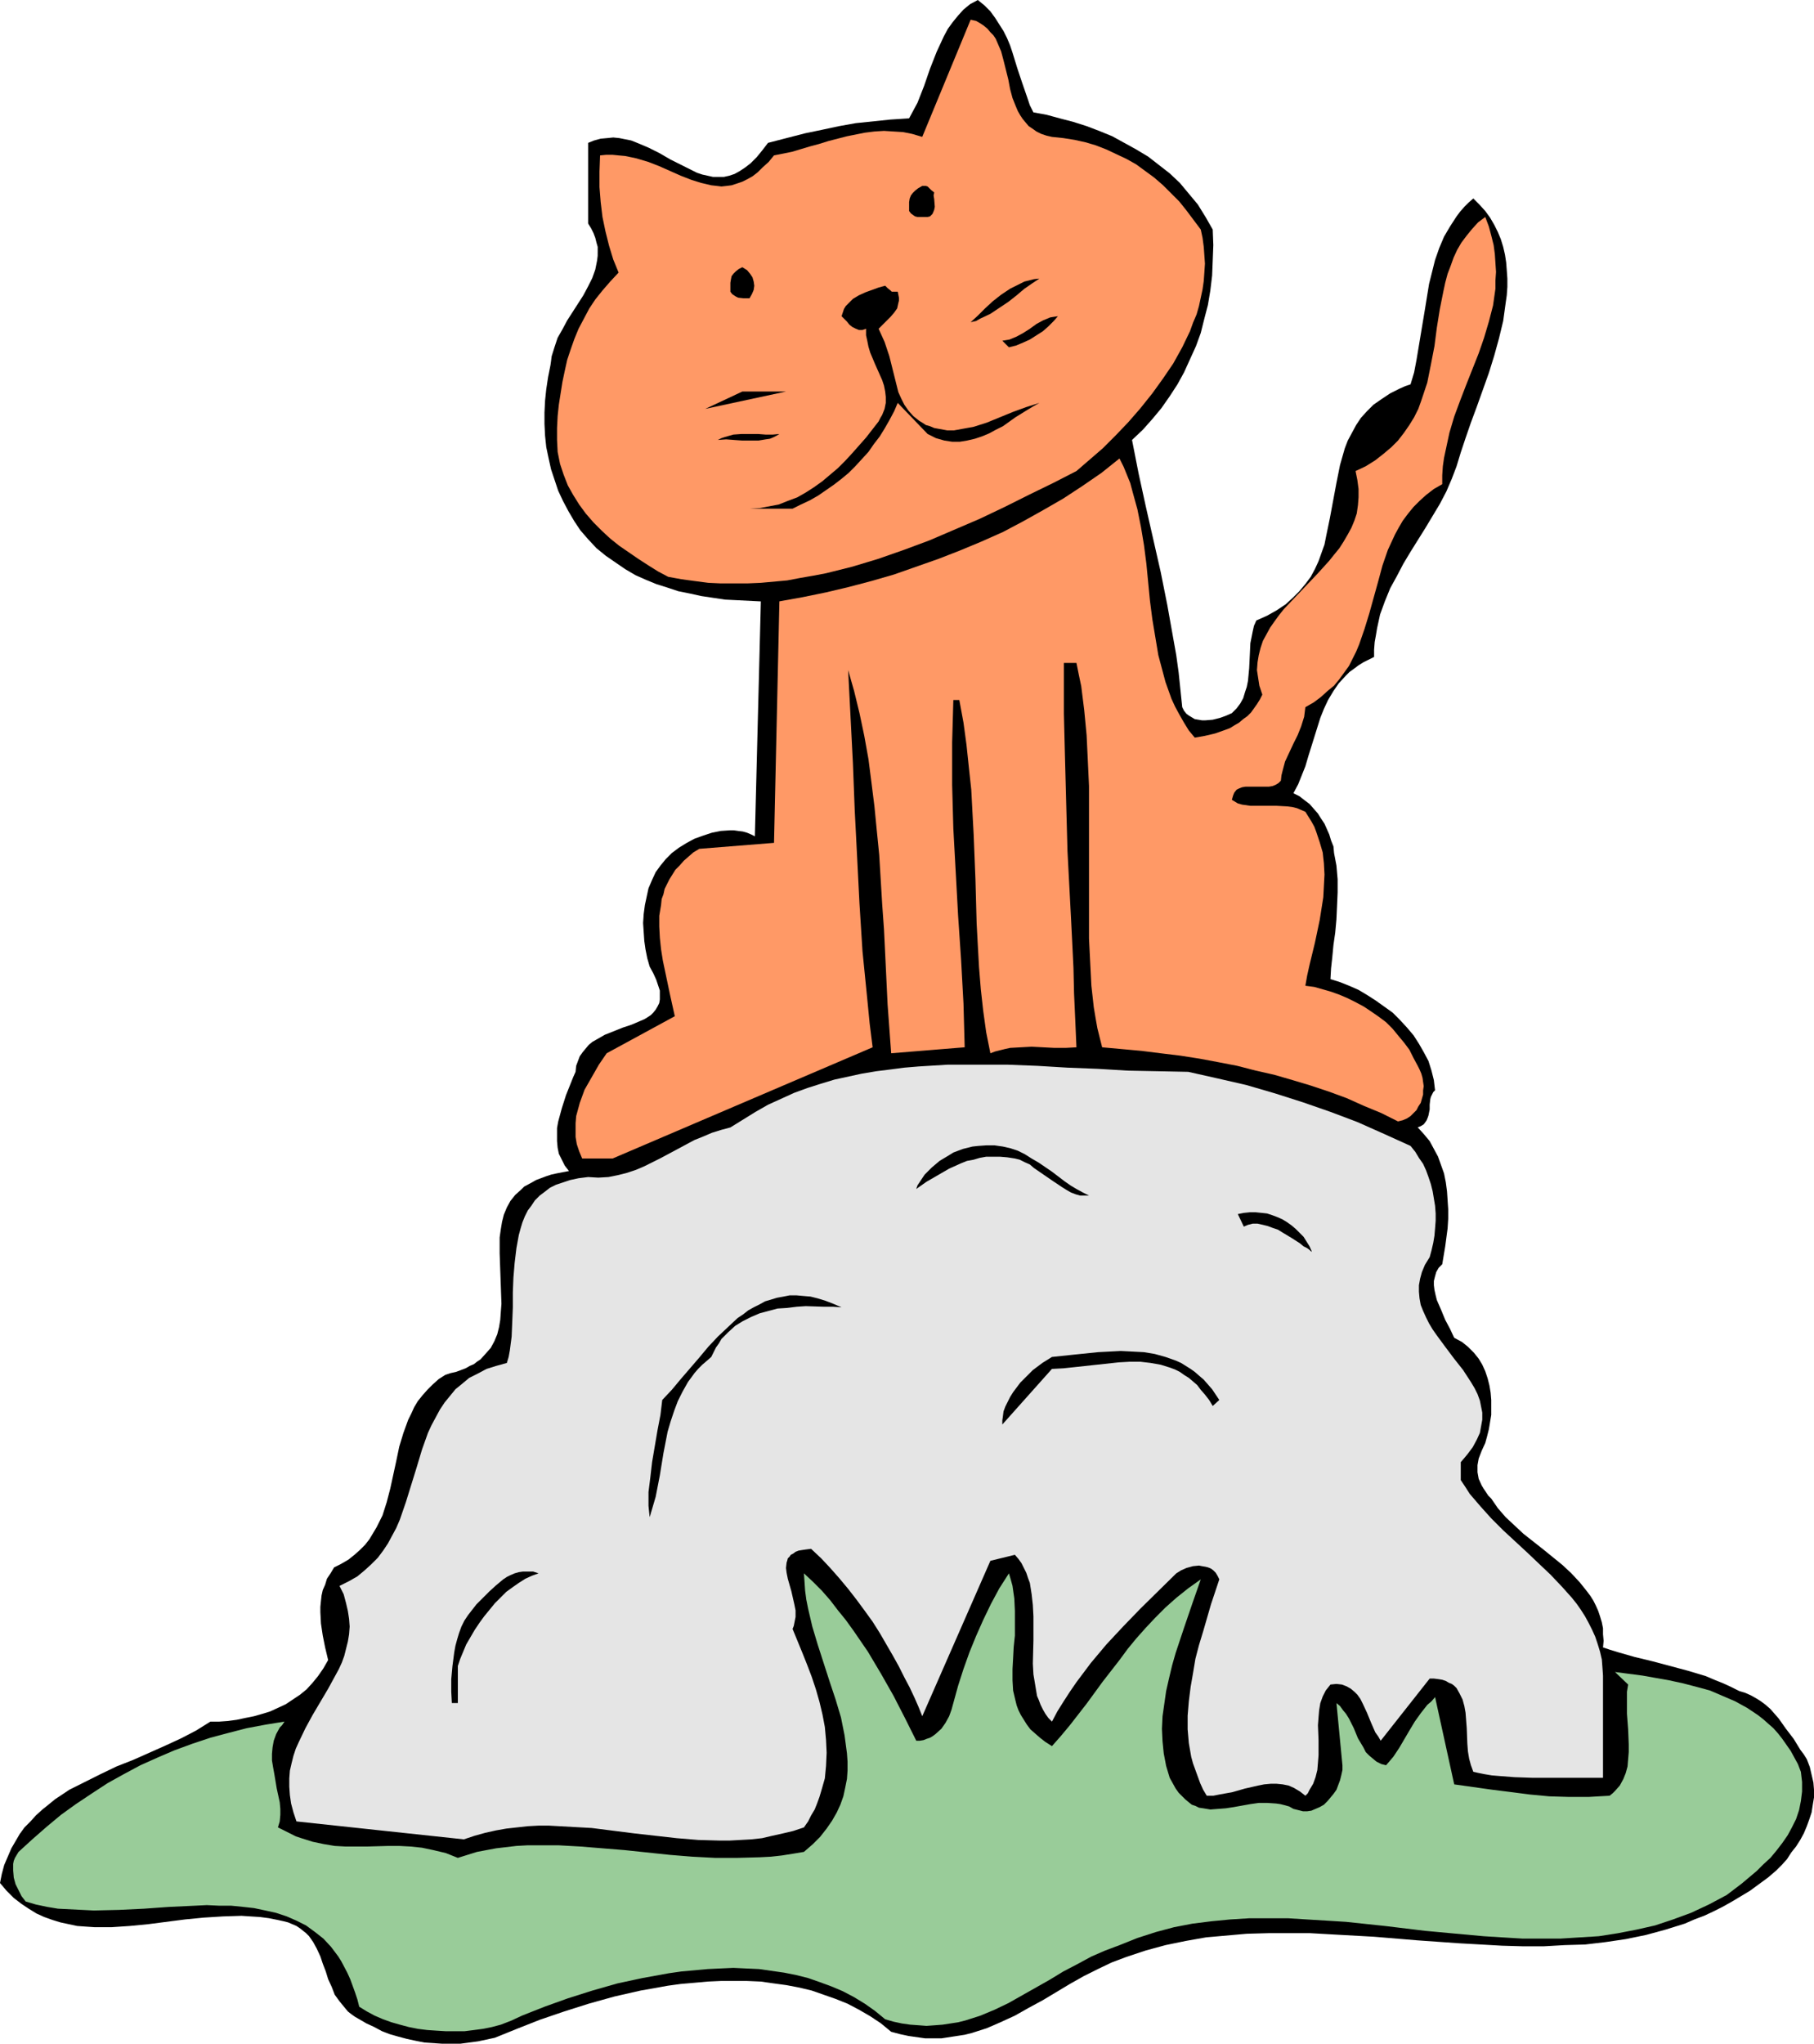 <?xml version="1.0" encoding="UTF-8" standalone="no"?>
<svg
   version="1.0"
   width="129.766mm"
   height="146.154mm"
   id="svg17"
   sodipodi:docname="Cat on Rock.wmf"
   xmlns:inkscape="http://www.inkscape.org/namespaces/inkscape"
   xmlns:sodipodi="http://sodipodi.sourceforge.net/DTD/sodipodi-0.dtd"
   xmlns="http://www.w3.org/2000/svg"
   xmlns:svg="http://www.w3.org/2000/svg">
  <sodipodi:namedview
     id="namedview17"
     pagecolor="#ffffff"
     bordercolor="#000000"
     borderopacity="0.25"
     inkscape:showpageshadow="2"
     inkscape:pageopacity="0.0"
     inkscape:pagecheckerboard="0"
     inkscape:deskcolor="#d1d1d1"
     inkscape:document-units="mm" />
  <defs
     id="defs1">
    <pattern
       id="WMFhbasepattern"
       patternUnits="userSpaceOnUse"
       width="6"
       height="6"
       x="0"
       y="0" />
  </defs>
  <path
     style="fill:#000000;fill-opacity:1;fill-rule:evenodd;stroke:none"
     d="m 279.406,30.374 3.555,0.646 3.555,0.969 3.717,0.969 3.555,1.131 3.394,1.293 3.555,1.454 3.232,1.777 3.232,1.777 3.232,1.939 2.909,2.262 2.909,2.262 2.747,2.585 2.424,2.908 2.424,2.908 2.101,3.393 1.939,3.393 0.162,4.201 -0.162,4.201 -0.162,4.039 -0.485,4.039 -0.646,3.878 -0.97,3.716 -0.97,3.878 -1.293,3.554 -1.616,3.554 -1.616,3.554 -1.778,3.231 -2.101,3.231 -2.262,3.231 -2.424,2.908 -2.586,2.908 -2.909,2.747 1.778,9.048 1.939,8.886 4.04,17.772 1.778,8.886 1.616,9.048 0.808,4.524 0.646,4.685 0.485,4.685 0.485,4.685 0.485,0.969 0.646,0.808 0.646,0.485 0.808,0.485 0.808,0.485 0.97,0.162 0.97,0.162 h 0.97 l 1.939,-0.162 1.939,-0.485 1.778,-0.646 1.454,-0.646 1.293,-1.293 0.97,-1.293 0.808,-1.454 0.485,-1.616 0.485,-1.454 0.323,-1.616 0.323,-3.393 0.162,-3.393 0.162,-3.393 0.323,-1.616 0.323,-1.616 0.323,-1.454 0.646,-1.454 1.454,-0.646 1.454,-0.646 2.586,-1.454 2.424,-1.616 1.939,-1.777 1.778,-1.777 1.616,-1.939 1.454,-1.939 1.131,-2.1 0.97,-2.1 0.808,-2.262 0.808,-2.262 0.485,-2.423 0.97,-4.685 1.778,-9.532 0.97,-4.847 0.646,-2.262 0.646,-2.262 0.808,-2.1 1.131,-2.1 1.131,-2.1 1.293,-1.939 1.616,-1.777 1.778,-1.777 2.101,-1.454 2.424,-1.616 2.586,-1.293 1.454,-0.646 1.454,-0.485 0.97,-3.231 0.646,-3.393 1.131,-6.786 1.131,-6.786 1.131,-6.947 0.808,-3.231 0.808,-3.231 1.131,-3.231 1.293,-3.07 1.616,-2.747 1.778,-2.747 0.97,-1.293 1.131,-1.293 1.131,-1.131 1.293,-1.131 1.616,1.616 1.616,1.777 1.293,1.777 1.131,1.939 0.97,1.939 0.808,1.939 0.646,2.1 0.485,2.1 0.323,2.1 0.162,2.1 0.162,2.262 v 2.262 l -0.162,2.262 -0.323,2.262 -0.646,4.685 -1.131,4.685 -1.293,4.685 -1.454,4.685 -1.616,4.524 -1.616,4.524 -1.616,4.362 -1.454,4.201 -1.293,3.878 -1.131,3.716 -1.293,3.393 -1.454,3.393 -1.778,3.393 -1.939,3.231 -1.939,3.231 -4.04,6.463 -1.939,3.231 -1.778,3.393 -1.778,3.231 -1.454,3.554 -1.293,3.554 -0.808,3.716 -0.323,1.939 -0.323,1.777 -0.162,2.1 v 1.939 l -1.616,0.808 -1.293,0.646 -1.293,0.808 -1.293,0.969 -1.131,0.808 -0.97,0.969 -1.939,2.1 -1.454,2.1 -1.454,2.423 -1.131,2.423 -0.97,2.423 -1.616,5.17 -1.616,5.17 -0.808,2.747 -0.97,2.423 -0.97,2.423 -1.293,2.423 1.616,0.808 1.454,1.131 1.293,0.969 1.131,1.293 1.131,1.293 0.808,1.293 0.97,1.454 0.646,1.454 0.646,1.454 0.485,1.616 0.646,1.616 0.162,1.777 0.646,3.393 0.323,3.716 v 3.554 l -0.162,3.716 -0.162,3.554 -0.323,3.554 -0.485,3.393 -0.323,3.393 -0.323,2.908 -0.162,2.908 2.586,0.808 2.424,0.969 2.586,1.131 2.424,1.454 2.262,1.454 2.262,1.616 2.262,1.616 1.939,1.939 1.939,2.1 1.778,2.1 1.454,2.262 1.293,2.262 1.293,2.423 0.808,2.585 0.646,2.585 0.323,2.747 -0.485,0.485 -0.323,0.646 -0.323,0.646 -0.162,0.646 -0.162,1.454 v 0.646 0.646 l -0.323,1.616 -0.162,0.485 -0.323,0.808 -0.323,0.485 -0.485,0.646 -0.808,0.485 -0.808,0.323 1.616,1.777 1.616,1.939 1.131,2.1 1.131,2.1 0.808,2.262 0.808,2.262 0.485,2.423 0.323,2.423 0.162,2.423 0.162,2.423 v 2.585 l -0.162,2.585 -0.323,2.423 -0.323,2.423 -0.808,4.847 -0.97,0.969 -0.646,1.131 -0.323,1.131 -0.323,1.293 v 1.131 l 0.162,1.293 0.323,1.454 0.323,1.293 1.131,2.585 1.131,2.747 1.293,2.423 1.131,2.423 2.101,1.131 1.616,1.293 1.616,1.616 1.293,1.616 0.97,1.616 0.808,1.777 0.646,1.939 0.485,1.939 0.323,1.939 0.162,1.939 v 1.939 2.1 l -0.323,1.939 -0.323,1.939 -0.485,1.939 -0.485,1.777 -0.97,2.1 -0.808,2.1 -0.323,1.777 v 1.939 l 0.323,1.777 0.808,1.777 0.485,0.808 0.646,0.969 0.646,0.969 0.808,0.808 1.778,2.585 2.101,2.423 2.424,2.262 2.424,2.262 5.333,4.201 5.171,4.201 2.424,2.262 2.262,2.423 1.939,2.423 0.97,1.293 0.808,1.293 0.646,1.293 0.646,1.454 0.485,1.454 0.485,1.616 0.323,1.616 v 1.616 l 0.162,1.777 -0.162,1.777 1.939,0.646 2.101,0.646 4.525,1.293 4.686,1.131 4.848,1.293 4.848,1.293 4.848,1.454 2.262,0.969 2.424,0.969 2.101,0.969 2.262,1.131 1.616,0.485 1.454,0.646 1.454,0.808 1.293,0.808 1.293,0.969 1.293,1.131 2.262,2.585 1.939,2.747 2.101,2.747 1.778,2.908 0.97,1.293 0.808,1.293 0.808,2.1 0.485,2.1 0.485,2.1 0.162,1.939 v 2.1 l -0.323,1.939 -0.323,2.1 -0.646,1.939 -0.646,1.777 -0.808,1.939 -0.97,1.777 -1.131,1.777 -1.293,1.616 -1.131,1.777 -1.454,1.616 -1.454,1.454 -2.262,1.939 -2.424,1.777 -2.424,1.777 -2.424,1.454 -2.424,1.454 -2.586,1.454 -2.586,1.293 -2.424,1.131 -2.586,0.969 -2.586,1.131 -5.171,1.616 -5.333,1.454 -5.494,1.131 -5.494,0.808 -5.494,0.646 -5.494,0.162 -5.656,0.323 h -5.656 l -5.656,-0.162 -5.656,-0.323 -5.818,-0.323 -11.474,-0.808 -11.635,-0.969 -11.635,-0.646 -5.656,-0.323 h -5.656 -5.656 l -5.818,0.162 -5.494,0.485 -5.494,0.485 -5.494,0.969 -5.494,1.131 -5.333,1.454 -5.333,1.777 -3.878,1.454 -3.717,1.777 -3.878,1.939 -3.717,2.1 -7.272,4.362 -3.878,2.1 -3.717,2.1 -3.878,1.777 -3.717,1.616 -4.04,1.293 -1.939,0.485 -2.101,0.323 -2.101,0.323 -2.101,0.323 h -2.262 -2.101 l -2.262,-0.323 -2.262,-0.323 -2.262,-0.485 -2.424,-0.646 -2.747,-2.262 -2.909,-1.939 -3.07,-1.777 -3.07,-1.616 -3.232,-1.293 -3.232,-1.131 -3.232,-1.131 -3.394,-0.808 -3.394,-0.646 -3.555,-0.485 -3.394,-0.485 -3.717,-0.162 h -3.555 -3.555 l -3.555,0.162 -3.555,0.323 -3.717,0.323 -3.555,0.485 -3.555,0.646 -3.717,0.646 -7.11,1.616 -6.949,1.939 -6.626,2.1 -6.626,2.262 -6.141,2.423 -5.979,2.423 -2.262,0.485 -2.262,0.485 -2.424,0.323 -2.424,0.323 h -2.424 -2.424 l -2.424,-0.162 -2.424,-0.162 -2.424,-0.485 -2.262,-0.485 -2.424,-0.646 -2.262,-0.646 -2.101,-0.808 -2.101,-1.131 -2.101,-0.969 -1.939,-1.131 -1.131,-0.646 -1.131,-0.808 -0.808,-0.646 -0.808,-0.969 -1.454,-1.777 -1.293,-1.777 -0.808,-2.1 -0.97,-2.1 -0.646,-2.1 -0.808,-2.1 -0.646,-1.939 -0.97,-2.1 -0.97,-1.777 -1.131,-1.616 -0.808,-0.808 -0.808,-0.646 -0.808,-0.646 -0.97,-0.646 -1.131,-0.485 -1.131,-0.485 -1.293,-0.323 -1.454,-0.323 -2.424,-0.485 -2.424,-0.323 -2.586,-0.162 -2.424,-0.162 -5.01,0.162 -5.171,0.323 -5.01,0.485 -5.01,0.646 -5.01,0.646 -5.01,0.485 -4.848,0.323 h -2.424 -2.262 l -2.424,-0.162 -2.262,-0.162 -2.262,-0.485 -2.262,-0.485 -2.101,-0.646 -2.262,-0.808 L 9.858,517.172 7.757,515.879 5.818,514.587 3.717,512.971 1.778,511.032 0,508.932 l 0.485,-2.423 0.646,-2.423 0.97,-2.262 0.97,-2.262 1.131,-1.939 1.131,-1.939 1.293,-1.777 1.616,-1.616 1.454,-1.616 1.778,-1.616 1.616,-1.293 1.778,-1.454 3.878,-2.585 4.202,-2.1 4.202,-2.1 4.363,-2.1 4.525,-1.777 4.363,-1.939 4.363,-1.939 4.202,-1.939 4.04,-2.1 3.878,-2.423 h 2.424 l 2.262,-0.162 2.424,-0.323 2.262,-0.485 2.424,-0.485 2.262,-0.646 2.101,-0.646 2.101,-0.969 2.101,-0.969 1.939,-1.293 1.939,-1.293 1.778,-1.454 1.616,-1.777 1.454,-1.777 1.454,-2.1 1.293,-2.262 -0.808,-3.393 -0.646,-3.231 -0.485,-3.231 -0.162,-3.07 v -1.454 l 0.162,-1.616 0.162,-1.454 0.323,-1.454 0.646,-1.454 0.485,-1.616 0.97,-1.454 0.97,-1.616 1.939,-0.969 1.939,-1.131 1.616,-1.293 1.454,-1.293 1.454,-1.454 1.131,-1.454 0.97,-1.616 0.97,-1.616 0.808,-1.616 0.808,-1.616 1.131,-3.554 0.97,-3.716 0.808,-3.716 0.808,-3.716 0.808,-3.878 1.131,-3.716 0.646,-1.777 0.646,-1.777 0.808,-1.616 0.808,-1.777 0.97,-1.616 1.293,-1.616 1.293,-1.454 1.454,-1.454 1.616,-1.454 1.778,-1.131 1.454,-0.485 1.454,-0.323 1.293,-0.485 1.293,-0.485 1.131,-0.646 1.131,-0.485 0.808,-0.646 0.97,-0.646 1.454,-1.616 1.293,-1.454 0.97,-1.777 0.808,-1.939 0.485,-1.939 0.323,-1.939 0.162,-2.262 0.162,-2.1 -0.162,-4.524 -0.162,-4.524 -0.162,-4.524 v -2.262 -2.1 l 0.323,-2.262 0.323,-1.939 0.485,-1.939 0.808,-1.939 0.97,-1.777 1.293,-1.616 1.616,-1.454 0.808,-0.808 2.101,-1.131 1.131,-0.646 1.293,-0.485 1.293,-0.485 1.454,-0.485 1.454,-0.323 1.616,-0.323 1.778,-0.323 -1.131,-1.454 -0.808,-1.616 -0.808,-1.616 -0.323,-1.616 -0.162,-1.777 v -1.777 -1.777 l 0.323,-1.777 0.485,-1.777 0.485,-1.777 1.131,-3.554 1.293,-3.231 0.646,-1.616 0.646,-1.454 0.162,-1.616 0.485,-1.293 0.485,-1.293 0.808,-1.131 0.808,-0.969 0.808,-0.969 0.97,-0.808 1.131,-0.646 2.262,-1.293 2.424,-0.969 2.424,-0.969 2.424,-0.808 2.262,-0.969 1.131,-0.485 0.808,-0.485 0.97,-0.646 0.646,-0.646 0.646,-0.808 0.485,-0.808 0.485,-0.969 0.162,-0.969 v -1.131 -1.293 l -0.485,-1.454 -0.485,-1.454 -0.808,-1.777 -0.97,-1.777 -0.646,-2.262 -0.485,-2.423 -0.323,-2.262 -0.162,-2.423 -0.162,-2.423 0.162,-2.423 0.323,-2.423 0.485,-2.262 0.485,-2.262 0.97,-2.262 0.97,-2.1 1.293,-1.777 1.454,-1.777 1.616,-1.616 1.939,-1.454 2.101,-1.293 2.101,-1.131 2.262,-0.808 2.424,-0.808 2.424,-0.485 2.424,-0.162 h 1.131 l 1.131,0.162 1.293,0.162 1.131,0.323 1.131,0.485 0.97,0.485 1.616,-63.495 -6.464,-0.323 -3.232,-0.162 -6.464,-0.969 -2.909,-0.646 -3.232,-0.646 -2.909,-0.969 -3.07,-0.969 -2.747,-1.131 -2.909,-1.293 -2.747,-1.616 -2.586,-1.777 -2.586,-1.777 -2.586,-2.1 -2.262,-2.423 -2.101,-2.423 -1.616,-2.423 -1.616,-2.747 -1.454,-2.747 -1.293,-2.747 -0.97,-2.908 -0.97,-2.908 -0.646,-2.908 -0.646,-3.07 -0.323,-3.07 -0.162,-3.231 v -3.07 l 0.162,-3.231 0.323,-3.07 0.485,-3.231 0.646,-3.231 0.162,-1.131 0.162,-1.293 0.808,-2.585 0.808,-2.423 1.293,-2.262 1.293,-2.423 2.909,-4.524 1.454,-2.262 1.293,-2.423 1.131,-2.262 0.808,-2.262 0.485,-2.423 0.162,-1.293 V 68.019 66.727 l -0.323,-1.131 -0.323,-1.293 -0.485,-1.293 -0.646,-1.293 -0.808,-1.293 v -21.811 l 1.616,-0.646 1.778,-0.485 1.778,-0.162 1.616,-0.162 1.616,0.162 1.616,0.323 1.616,0.323 1.616,0.646 3.07,1.293 2.909,1.454 3.07,1.777 2.909,1.454 2.909,1.454 1.293,0.646 1.454,0.485 1.454,0.323 1.454,0.323 h 1.454 1.454 l 1.454,-0.323 1.454,-0.485 1.454,-0.808 1.454,-0.969 1.454,-1.131 1.616,-1.616 1.454,-1.777 1.616,-2.1 5.01,-1.293 5.01,-1.293 4.686,-0.969 4.525,-0.969 4.525,-0.808 4.686,-0.485 4.686,-0.485 5.01,-0.323 1.131,-2.1 1.131,-2.1 1.778,-4.524 1.616,-4.685 1.778,-4.524 0.97,-2.1 0.97,-2.1 1.131,-2.1 1.293,-1.777 1.454,-1.777 1.454,-1.616 L 262.276,1.131 264.377,0 l 1.778,1.454 1.616,1.616 1.293,1.777 1.131,1.777 1.131,1.777 0.97,1.939 0.808,1.939 0.646,1.939 1.293,4.201 1.293,3.878 1.454,4.201 0.646,1.939 z"
     id="path1" />
  <path
     style="fill:#ff9966;fill-opacity:1;fill-rule:evenodd;stroke:none"
     d="m 284.416,36.999 3.07,0.323 3.07,0.485 2.909,0.646 2.747,0.808 2.909,1.131 2.747,1.293 2.747,1.293 2.586,1.454 2.424,1.777 2.424,1.777 2.424,2.1 2.101,2.1 2.262,2.262 1.939,2.423 1.939,2.585 1.939,2.585 0.485,2.262 0.323,2.423 0.162,2.262 0.162,2.262 -0.162,2.423 -0.162,2.262 -0.323,2.262 -0.485,2.262 -0.485,2.262 -0.646,2.262 -0.97,2.262 -0.808,2.262 -2.101,4.362 -2.424,4.362 -2.747,4.039 -2.909,4.039 -3.232,4.039 -3.232,3.716 -3.394,3.554 -3.555,3.554 -3.555,3.07 -3.555,3.07 -6.302,3.231 -6.626,3.231 -6.464,3.231 -6.787,3.231 -6.787,2.908 -6.787,2.908 -6.949,2.585 -6.949,2.423 -6.949,2.1 -7.11,1.777 -3.394,0.646 -3.717,0.646 -3.394,0.646 -3.555,0.323 -3.555,0.323 -3.717,0.162 h -3.555 -3.555 l -3.394,-0.162 -3.717,-0.485 -3.555,-0.485 -3.555,-0.646 -2.747,-1.454 -2.586,-1.616 -2.747,-1.777 -2.586,-1.777 -2.586,-1.777 -2.424,-1.939 -2.262,-2.1 -2.262,-2.262 -2.101,-2.423 -1.778,-2.423 -1.616,-2.585 -1.454,-2.585 -1.131,-2.908 -0.97,-2.908 -0.646,-3.231 -0.162,-3.231 v -3.231 l 0.162,-3.231 0.323,-3.07 0.485,-3.07 0.485,-3.07 0.646,-3.07 0.646,-2.908 0.97,-2.908 0.97,-2.747 1.131,-2.747 1.454,-2.747 1.454,-2.747 1.616,-2.423 1.939,-2.423 2.101,-2.423 2.262,-2.423 -1.454,-3.554 -1.131,-3.716 -0.97,-3.878 -0.808,-3.878 -0.485,-4.039 -0.323,-4.039 v -4.201 l 0.162,-4.362 1.616,-0.162 h 1.778 l 1.616,0.162 1.778,0.162 3.07,0.646 3.232,0.969 2.909,1.131 2.909,1.293 2.909,1.293 2.909,1.131 2.586,0.808 2.747,0.646 1.454,0.162 1.293,0.162 1.454,-0.162 1.293,-0.162 1.454,-0.485 1.454,-0.485 1.293,-0.646 1.454,-0.808 1.454,-1.131 1.293,-1.293 1.616,-1.454 1.454,-1.777 2.424,-0.485 2.424,-0.485 4.848,-1.454 2.424,-0.646 2.586,-0.808 5.01,-1.293 2.424,-0.485 2.424,-0.485 2.586,-0.323 2.586,-0.162 2.586,0.162 2.586,0.162 2.424,0.485 2.747,0.808 13.09,-31.667 1.454,0.323 1.131,0.646 0.97,0.646 0.97,0.808 0.808,0.969 0.808,0.808 0.646,0.969 0.485,1.131 0.97,2.262 0.646,2.423 0.646,2.585 0.646,2.585 0.485,2.585 0.646,2.423 0.97,2.423 0.485,1.131 0.646,1.131 0.646,0.969 0.808,0.969 0.808,0.969 0.97,0.646 1.131,0.808 1.293,0.646 1.454,0.485 z"
     id="path2" />
  <path
     style="fill:#000000;fill-opacity:1;fill-rule:evenodd;stroke:none"
     d="m 252.581,52.024 -0.162,0.808 0.162,0.969 0.162,2.1 -0.162,0.808 -0.323,0.808 -0.162,0.323 -0.323,0.323 -0.323,0.323 -0.646,0.162 h -1.454 -1.293 l -0.646,-0.162 -0.485,-0.323 -0.646,-0.485 -0.485,-0.646 v -1.454 -0.969 l 0.162,-0.969 0.323,-0.808 0.485,-0.646 0.646,-0.646 0.808,-0.646 1.131,-0.646 h 0.485 0.485 l 0.485,0.162 0.323,0.323 0.646,0.646 z"
     id="path3" />
  <path
     style="fill:#ff9966;fill-opacity:1;fill-rule:evenodd;stroke:none"
     d="m 401.576,58.648 0.97,2.585 0.646,2.423 0.646,2.585 0.323,2.423 0.162,2.423 0.162,2.423 -0.162,2.262 v 2.262 l -0.323,2.262 -0.323,2.262 -1.131,4.362 -1.293,4.362 -1.454,4.201 -3.394,8.563 -1.616,4.201 -1.616,4.362 -1.293,4.362 -0.97,4.524 -0.485,2.262 -0.323,2.262 -0.162,2.423 v 2.423 l -2.262,1.293 -2.101,1.616 -1.778,1.616 -1.616,1.616 -1.454,1.777 -1.454,1.939 -1.131,1.939 -0.97,1.777 -0.97,2.1 -0.97,2.1 -1.454,4.201 -1.131,4.201 -2.424,8.725 -1.293,4.201 -1.454,4.201 -0.808,1.939 -0.97,1.939 -0.97,1.939 -1.293,1.777 -1.293,1.777 -1.454,1.777 -1.778,1.454 -1.778,1.616 -1.939,1.454 -2.262,1.293 -0.162,1.293 -0.162,1.293 -0.808,2.585 -0.97,2.423 -1.131,2.262 -1.131,2.423 -1.131,2.423 -0.646,2.423 -0.323,1.293 -0.162,1.454 -0.646,0.646 -0.808,0.485 -0.808,0.323 -0.97,0.162 h -2.101 -1.131 -0.97 -2.101 l -0.97,0.162 -0.808,0.323 -0.646,0.323 -0.646,0.808 -0.323,0.808 -0.323,1.131 0.808,0.485 0.808,0.485 1.131,0.323 1.131,0.162 1.131,0.162 h 4.202 2.909 l 2.909,0.162 1.293,0.162 1.293,0.323 1.131,0.485 1.131,0.485 0.808,1.293 0.808,1.293 0.808,1.454 0.485,1.293 0.97,2.908 0.808,2.747 0.323,2.908 0.162,3.07 -0.162,3.07 -0.162,3.07 -0.485,3.07 -0.485,3.07 -1.293,6.139 -1.454,5.978 -0.646,2.908 -0.485,2.747 2.424,0.323 2.262,0.646 2.262,0.646 2.262,0.808 2.262,0.969 2.262,1.131 2.101,1.131 1.939,1.293 2.101,1.454 1.939,1.454 1.778,1.777 1.454,1.777 1.616,1.939 1.454,1.939 1.131,2.262 1.131,2.1 0.485,0.969 0.485,1.131 0.323,1.131 0.162,1.131 0.162,1.131 -0.162,1.131 v 1.131 l -0.323,1.131 -0.323,1.131 -0.646,0.969 -0.485,0.969 -0.808,0.808 -0.808,0.808 -0.97,0.646 -1.131,0.485 -1.293,0.323 -4.525,-2.262 -4.686,-1.939 -4.686,-2.1 -4.848,-1.777 -4.848,-1.616 -4.848,-1.454 -5.01,-1.454 -5.01,-1.131 -5.01,-1.293 -5.01,-0.969 -5.171,-0.969 -5.171,-0.808 -5.333,-0.646 -5.171,-0.646 -5.333,-0.485 -5.333,-0.485 -0.646,-2.585 -0.646,-2.585 -0.485,-2.747 -0.485,-2.908 -0.323,-2.908 -0.323,-2.908 -0.323,-6.301 -0.323,-6.463 v -6.624 -6.786 -6.947 -13.895 -6.947 l -0.323,-6.947 -0.323,-6.786 -0.646,-6.786 -0.808,-6.463 -0.646,-3.07 -0.646,-3.231 h -3.394 v 13.733 l 0.162,6.624 0.162,6.301 0.162,6.139 0.162,6.139 0.323,11.956 0.646,12.279 0.323,6.139 0.323,6.463 0.323,6.624 0.162,6.947 0.323,7.109 0.323,7.432 -2.909,0.162 h -3.07 l -3.07,-0.162 -3.07,-0.162 -2.909,0.162 -2.909,0.162 -1.454,0.323 -1.293,0.323 -1.293,0.323 -1.293,0.485 -1.131,-5.655 -0.808,-5.816 -0.646,-5.816 -0.485,-5.978 -0.323,-5.816 -0.323,-5.978 -0.323,-11.956 -0.485,-12.117 -0.323,-5.978 -0.323,-6.139 -0.646,-5.978 -0.646,-6.139 -0.808,-5.978 -1.131,-6.139 h -1.616 l -0.162,5.816 -0.162,5.655 v 5.816 5.655 l 0.323,11.794 0.646,11.794 0.646,11.794 0.808,11.956 0.646,11.794 0.323,11.794 -19.877,1.616 -0.97,-13.248 -0.646,-13.572 -0.323,-6.624 -0.485,-6.786 -0.808,-13.41 -0.646,-6.463 -0.646,-6.624 -0.808,-6.463 -0.808,-6.301 -1.131,-6.301 -1.293,-6.139 -1.454,-5.978 -1.616,-5.655 0.646,12.602 0.646,12.602 0.485,12.602 0.646,12.602 0.646,12.764 0.808,12.764 0.646,6.463 0.646,6.463 0.646,6.624 0.808,6.463 -70.296,30.051 h -8.242 l -0.808,-1.939 -0.646,-1.939 -0.323,-1.939 v -1.939 -1.777 l 0.162,-1.939 0.485,-1.777 0.485,-1.777 0.646,-1.777 0.646,-1.777 1.939,-3.393 1.939,-3.393 2.101,-3.07 18.422,-10.017 -0.646,-2.908 -0.646,-2.908 -1.293,-6.139 -0.646,-3.07 -0.485,-3.07 -0.323,-3.07 -0.162,-3.07 v -2.908 l 0.485,-2.908 0.162,-1.616 0.485,-1.293 0.323,-1.454 0.646,-1.293 0.646,-1.293 0.808,-1.293 0.808,-1.293 1.131,-1.131 1.131,-1.293 1.293,-1.131 1.293,-1.131 1.616,-0.969 20.2,-1.616 1.454,-65.273 6.302,-1.131 6.302,-1.293 6.141,-1.454 6.141,-1.616 6.141,-1.777 5.979,-2.1 5.979,-2.1 5.818,-2.262 5.818,-2.423 5.818,-2.585 5.494,-2.908 5.494,-3.07 5.333,-3.07 5.171,-3.393 5.171,-3.554 4.848,-3.878 1.131,2.262 1.778,4.362 0.646,2.423 1.293,4.685 0.97,4.847 0.808,4.847 0.646,5.009 0.485,5.009 0.485,5.009 0.646,5.009 0.808,4.847 0.808,4.847 1.293,4.847 0.646,2.423 0.808,2.262 0.808,2.262 0.97,2.1 1.131,2.1 1.293,2.262 1.293,2.1 1.616,1.939 2.747,-0.485 2.747,-0.646 2.747,-0.969 1.293,-0.485 1.293,-0.808 1.131,-0.646 1.131,-0.969 1.131,-0.808 0.97,-0.969 0.808,-1.131 0.808,-1.131 0.808,-1.293 0.646,-1.293 -0.808,-2.423 -0.323,-2.1 -0.323,-2.1 0.162,-2.1 0.323,-1.939 0.485,-1.939 0.646,-1.939 0.97,-1.777 0.97,-1.777 1.131,-1.616 1.293,-1.777 1.293,-1.616 3.07,-3.231 3.07,-3.231 3.07,-3.231 3.07,-3.393 1.293,-1.616 1.454,-1.777 1.131,-1.777 1.131,-1.939 0.97,-1.777 0.808,-1.939 0.646,-1.939 0.323,-2.262 0.162,-2.1 v -2.262 l -0.323,-2.423 -0.485,-2.423 2.747,-1.293 2.586,-1.616 2.262,-1.777 2.101,-1.777 1.778,-1.777 1.616,-2.1 1.454,-2.1 1.293,-2.1 1.131,-2.262 0.808,-2.262 0.808,-2.423 0.808,-2.423 0.97,-4.847 0.97,-5.009 0.646,-5.009 0.808,-5.009 0.97,-4.847 0.485,-2.262 0.646,-2.423 0.808,-2.1 0.808,-2.262 0.97,-2.1 1.131,-1.939 1.454,-1.939 1.454,-1.777 1.616,-1.777 z"
     id="path4" />
  <path
     style="fill:#000000;fill-opacity:1;fill-rule:evenodd;stroke:none"
     d="m 202.646,80.621 h -1.616 l -1.454,-0.162 -0.646,-0.323 -0.485,-0.323 -0.485,-0.323 -0.485,-0.646 v -1.454 -0.969 l 0.162,-0.969 0.162,-0.808 0.485,-0.646 0.646,-0.646 0.808,-0.646 0.97,-0.485 1.293,0.808 0.808,0.969 0.646,0.969 0.323,1.131 0.162,1.131 -0.162,1.131 -0.485,1.131 z"
     id="path5" />
  <path
     style="fill:#000000;fill-opacity:1;fill-rule:evenodd;stroke:none"
     d="m 281.022,75.29 -1.939,1.293 -2.101,1.454 -0.97,0.808 -1.131,0.969 -2.262,1.777 -2.424,1.616 -2.424,1.616 -2.747,1.293 -1.131,0.646 -1.454,0.323 1.939,-1.777 1.939,-1.939 2.101,-1.939 2.262,-1.777 2.424,-1.616 1.293,-0.646 1.293,-0.646 1.293,-0.646 1.293,-0.323 1.293,-0.323 z"
     id="path6" />
  <path
     style="fill:#000000;fill-opacity:1;fill-rule:evenodd;stroke:none"
     d="m 242.723,78.844 0.162,0.808 0.162,0.808 v 0.808 l -0.162,0.646 -0.323,1.454 -0.808,1.131 -0.97,1.131 -2.101,2.1 -1.131,1.131 0.808,1.777 0.808,1.777 0.646,1.939 0.646,1.939 0.97,3.878 0.97,3.878 0.485,1.939 0.808,1.777 0.808,1.616 1.131,1.616 1.293,1.454 1.616,1.293 0.808,0.485 0.97,0.646 1.131,0.323 1.131,0.485 1.778,0.323 1.778,0.323 h 1.778 l 1.778,-0.323 1.778,-0.323 1.778,-0.323 3.555,-1.131 3.555,-1.454 3.555,-1.454 3.555,-1.293 3.555,-1.131 -1.454,0.808 -1.616,0.969 -3.394,2.1 -3.394,2.423 -1.939,0.969 -1.778,0.969 -1.939,0.808 -1.939,0.646 -2.101,0.485 -1.939,0.323 h -2.101 l -2.101,-0.323 -2.262,-0.646 -0.97,-0.485 -1.293,-0.646 -8.08,-8.401 -0.97,2.262 -1.293,2.423 -1.293,2.262 -1.293,2.1 -1.616,2.1 -1.454,2.1 -1.778,1.939 -1.778,1.939 -1.778,1.777 -1.939,1.616 -2.101,1.616 -2.101,1.454 -2.101,1.454 -2.262,1.293 -2.424,1.131 -2.262,1.131 h -11.635 l 2.747,-0.162 2.586,-0.485 2.586,-0.485 2.424,-0.969 2.586,-0.969 2.262,-1.293 2.262,-1.454 2.262,-1.616 2.101,-1.777 2.101,-1.777 1.939,-1.939 1.939,-2.1 3.717,-4.201 3.394,-4.362 0.485,-0.969 0.485,-0.808 0.646,-1.616 0.323,-1.616 v -1.616 l -0.162,-1.454 -0.323,-1.616 -0.485,-1.454 -0.646,-1.454 -1.293,-2.908 -1.293,-3.07 -0.485,-1.616 -0.323,-1.616 -0.323,-1.454 v -1.777 l -0.97,0.323 h -0.97 l -0.808,-0.323 -0.97,-0.485 -0.808,-0.646 -0.646,-0.808 -1.454,-1.454 0.323,-0.969 0.323,-0.969 0.485,-0.808 0.646,-0.646 1.293,-1.293 1.616,-0.969 1.778,-0.808 3.555,-1.293 1.778,-0.485 0.646,0.646 0.808,0.646 0.323,0.323 h 0.485 0.485 z"
     id="path7" />
  <path
     style="fill:#000000;fill-opacity:1;fill-rule:evenodd;stroke:none"
     d="m 286.032,85.468 -1.131,1.293 -1.454,1.454 -1.454,1.293 -1.778,1.131 -1.778,1.131 -1.778,0.808 -1.939,0.808 -1.939,0.485 -1.778,-1.777 0.97,-0.162 0.97,-0.162 1.939,-0.808 1.778,-0.969 1.778,-1.131 1.778,-1.293 1.778,-0.969 1.939,-0.808 0.97,-0.162 z"
     id="path8" />
  <path
     style="fill:#000000;fill-opacity:1;fill-rule:evenodd;stroke:none"
     d="m 190.688,110.511 10.019,-4.685 h 11.797 z"
     id="path9" />
  <path
     style="fill:#000000;fill-opacity:1;fill-rule:evenodd;stroke:none"
     d="m 210.726,117.297 -0.808,0.485 -0.97,0.485 -0.808,0.323 -1.131,0.162 -1.939,0.323 h -2.101 -2.262 l -2.262,-0.162 -2.101,-0.162 -2.262,0.162 0.97,-0.485 0.97,-0.323 1.131,-0.323 1.131,-0.323 2.262,-0.162 h 2.101 2.262 l 2.101,0.162 h 1.939 z"
     id="path10" />
  <path
     style="fill:#e5e5e5;fill-opacity:1;fill-rule:evenodd;stroke:none"
     d="m 381.376,309.721 1.293,1.616 0.97,1.616 1.131,1.616 0.808,1.777 0.646,1.777 0.646,1.939 0.485,1.939 0.323,1.939 0.323,1.939 0.162,2.1 v 1.939 l -0.162,2.1 -0.162,1.939 -0.323,1.939 -0.485,2.1 -0.485,1.777 -1.293,2.1 -0.808,1.939 -0.485,1.777 -0.323,1.777 v 1.777 l 0.162,1.777 0.323,1.777 0.646,1.616 0.808,1.777 0.808,1.616 0.97,1.616 1.131,1.616 2.262,3.07 2.424,3.231 2.424,3.07 2.101,3.231 0.97,1.616 0.808,1.616 0.646,1.777 0.323,1.616 0.323,1.616 v 1.939 l -0.323,1.777 -0.323,1.777 -0.808,1.777 -1.131,2.1 -1.454,1.939 -0.808,0.969 -0.97,1.131 v 4.847 0 l 1.293,1.939 1.131,1.777 2.909,3.393 2.909,3.231 3.232,3.231 6.464,5.978 3.232,3.07 3.07,2.908 3.07,3.231 2.747,3.07 1.293,1.616 1.131,1.616 1.131,1.777 0.97,1.777 0.97,1.939 0.808,1.777 0.646,1.939 0.646,2.1 0.485,2.1 0.162,2.1 0.162,2.262 v 2.423 25.204 h -4.686 -4.848 -9.696 l -4.686,-0.162 -2.101,-0.162 -2.101,-0.162 -1.939,-0.162 -1.939,-0.323 -1.616,-0.323 -1.454,-0.323 -0.646,-1.777 -0.485,-1.777 -0.323,-1.939 -0.162,-2.1 -0.162,-4.201 -0.162,-2.1 -0.162,-2.1 -0.323,-1.777 -0.485,-1.777 -0.808,-1.616 -0.808,-1.454 -0.646,-0.646 -0.646,-0.485 -0.808,-0.323 -0.808,-0.485 -0.97,-0.323 -0.97,-0.162 -1.293,-0.162 h -1.131 l -13.251,16.803 -0.646,-1.131 -0.808,-1.131 -1.131,-2.585 -1.131,-2.747 -1.131,-2.423 -0.646,-1.293 -0.808,-1.131 -0.808,-0.808 -0.97,-0.808 -1.131,-0.646 -1.293,-0.485 -1.454,-0.162 -1.616,0.162 -0.646,0.808 -0.646,0.808 -0.808,1.616 -0.646,1.777 -0.323,1.939 -0.162,1.939 -0.162,2.1 0.162,4.039 v 4.039 l -0.162,2.1 -0.162,1.939 -0.485,1.939 -0.646,1.777 -0.97,1.616 -0.485,0.969 -0.646,0.646 -1.454,-1.131 -1.616,-0.969 -1.454,-0.646 -1.616,-0.323 -1.616,-0.162 h -1.616 l -1.778,0.162 -1.616,0.323 -3.555,0.808 -3.394,0.969 -3.555,0.646 -1.616,0.323 h -1.778 l -0.97,-1.616 -0.808,-1.777 -0.646,-1.777 -0.646,-1.777 -0.646,-1.777 -0.485,-1.777 -0.646,-3.716 -0.323,-3.716 v -3.716 l 0.323,-3.878 0.485,-3.878 0.646,-3.716 0.646,-3.878 0.97,-3.716 1.131,-3.716 2.101,-7.27 1.131,-3.393 1.131,-3.393 -0.485,-0.969 -0.485,-0.808 -0.646,-0.646 -0.646,-0.485 -0.808,-0.323 -0.646,-0.162 -0.97,-0.162 -0.808,-0.162 -1.616,0.162 -1.778,0.485 -1.454,0.646 -1.293,0.808 -9.696,9.532 -4.686,4.847 -4.525,4.847 -4.202,5.009 -1.939,2.585 -1.939,2.585 -1.778,2.585 -1.778,2.747 -1.616,2.585 -1.454,2.747 -0.97,-0.969 -0.808,-1.131 -0.646,-1.131 -0.646,-1.293 -0.485,-1.293 -0.485,-1.131 -0.485,-2.908 -0.485,-2.908 -0.162,-2.908 0.162,-6.301 v -6.463 l -0.162,-3.07 -0.323,-2.908 -0.485,-3.07 -0.485,-1.293 -0.485,-1.454 -0.646,-1.293 -0.646,-1.293 -0.808,-1.131 -0.97,-1.131 -6.626,1.616 -18.422,42.007 -0.97,-2.423 -1.131,-2.585 -1.293,-2.747 -1.454,-2.747 -1.454,-2.908 -1.616,-2.908 -1.778,-3.07 -1.778,-3.07 -1.939,-3.07 -2.101,-2.908 -2.262,-3.07 -2.262,-2.908 -2.424,-2.908 -2.424,-2.747 -2.424,-2.585 -2.747,-2.585 -1.293,0.162 -1.131,0.162 -0.97,0.162 -0.808,0.323 -0.646,0.485 -0.646,0.323 -0.323,0.485 -0.485,0.485 -0.162,0.646 -0.162,0.485 -0.162,1.454 0.162,1.293 0.323,1.616 0.97,3.393 0.808,3.554 0.323,1.616 v 1.777 l -0.323,1.616 -0.162,0.808 -0.323,0.808 2.586,6.301 1.293,3.231 1.293,3.393 1.131,3.393 0.97,3.393 0.808,3.393 0.646,3.393 0.323,3.554 0.162,3.393 -0.162,3.554 -0.323,3.393 -0.97,3.393 -0.485,1.616 -0.646,1.777 -0.646,1.616 -0.97,1.616 -0.808,1.616 -1.131,1.616 -2.909,0.969 -2.747,0.646 -2.909,0.646 -2.747,0.646 -2.909,0.323 -5.818,0.323 h -2.909 l -5.656,-0.162 -5.818,-0.485 -11.474,-1.293 -11.474,-1.454 -5.818,-0.323 -5.818,-0.323 h -2.747 l -2.909,0.162 -2.909,0.323 -2.909,0.323 -2.747,0.485 -2.909,0.646 -2.909,0.808 -2.909,0.969 -45.248,-4.847 v 0 l -0.808,-2.423 -0.646,-2.423 -0.323,-2.262 -0.162,-2.262 v -2.262 l 0.162,-2.1 0.485,-2.1 0.485,-1.939 0.646,-1.939 0.808,-1.777 1.778,-3.716 1.939,-3.554 2.101,-3.554 2.101,-3.554 1.939,-3.554 0.97,-1.777 0.808,-1.777 0.646,-1.777 0.485,-1.939 0.485,-1.939 0.323,-1.939 0.162,-2.1 -0.162,-2.1 -0.323,-2.1 -0.485,-2.1 -0.646,-2.423 -1.131,-2.262 2.586,-1.293 2.262,-1.293 1.939,-1.616 1.778,-1.616 1.778,-1.777 1.454,-1.939 1.293,-1.939 1.131,-2.1 1.131,-2.1 0.97,-2.262 1.616,-4.685 1.454,-4.685 1.454,-4.685 1.454,-4.847 1.616,-4.524 0.97,-2.1 1.131,-2.1 1.131,-2.1 1.293,-1.939 1.454,-1.777 1.454,-1.777 1.778,-1.454 1.939,-1.616 2.262,-1.131 2.424,-1.293 2.586,-0.808 2.909,-0.808 0.485,-1.616 0.323,-1.777 0.485,-3.716 0.162,-3.878 0.162,-4.039 v -2.1 -1.939 l 0.162,-4.039 0.323,-3.878 0.485,-4.039 0.323,-1.777 0.323,-1.777 0.485,-1.777 0.485,-1.616 0.646,-1.616 0.808,-1.616 0.97,-1.293 0.97,-1.454 1.293,-1.293 1.293,-0.969 1.454,-1.131 1.616,-0.808 1.939,-0.646 1.939,-0.646 2.262,-0.485 2.586,-0.323 2.747,0.162 2.747,-0.162 2.424,-0.485 2.586,-0.646 2.424,-0.808 2.262,-0.969 2.262,-1.131 2.262,-1.131 4.525,-2.423 4.525,-2.423 2.424,-0.969 2.262,-0.969 2.586,-0.808 2.424,-0.646 3.394,-2.1 3.394,-2.1 3.394,-1.939 3.555,-1.616 3.555,-1.616 3.555,-1.293 3.555,-1.131 3.717,-1.131 3.717,-0.808 3.717,-0.808 3.878,-0.646 3.878,-0.485 3.717,-0.485 3.878,-0.323 7.918,-0.485 h 8.08 7.918 l 8.242,0.323 8.08,0.485 8.242,0.323 8.08,0.485 8.242,0.162 8.08,0.162 7.918,1.777 7.757,1.777 7.757,2.262 7.595,2.423 7.434,2.585 7.272,2.747 7.272,3.231 z"
     id="path11" />
  <path
     style="fill:#000000;fill-opacity:1;fill-rule:evenodd;stroke:none"
     d="m 294.435,323.131 h -1.131 -1.293 l -1.131,-0.323 -1.293,-0.485 -1.131,-0.646 -1.293,-0.808 -2.424,-1.616 -2.586,-1.777 -2.586,-1.777 -1.131,-0.969 -1.454,-0.646 -1.293,-0.646 -1.293,-0.323 -2.101,-0.323 -1.939,-0.162 h -1.778 -1.939 l -1.778,0.323 -1.616,0.485 -1.778,0.323 -1.616,0.646 -3.232,1.454 -3.07,1.777 -3.07,1.777 -2.747,1.939 0.323,-0.969 0.646,-0.969 0.646,-0.969 0.646,-0.969 0.97,-0.969 0.97,-0.969 2.101,-1.777 2.424,-1.454 1.293,-0.808 1.293,-0.485 1.293,-0.485 1.293,-0.323 1.293,-0.323 1.454,-0.162 2.262,-0.162 h 2.262 l 2.262,0.323 2.101,0.485 1.939,0.646 1.939,0.969 1.778,1.131 1.939,1.131 3.555,2.423 3.394,2.585 1.616,1.131 1.616,0.969 1.778,0.969 z"
     id="path12" />
  <path
     style="fill:#000000;fill-opacity:1;fill-rule:evenodd;stroke:none"
     d="m 354.712,338.318 -0.323,-0.162 -0.323,-0.323 -0.646,-0.485 -0.97,-0.485 -0.97,-0.808 -2.262,-1.454 -2.424,-1.454 -1.293,-0.808 -1.454,-0.485 -1.293,-0.485 -1.293,-0.323 -1.454,-0.323 h -1.293 l -1.293,0.323 -1.131,0.485 -1.616,-3.393 1.616,-0.323 1.616,-0.162 h 1.616 l 1.616,0.162 1.454,0.162 1.454,0.485 1.293,0.485 1.454,0.646 1.293,0.808 1.131,0.808 1.131,0.969 0.97,0.969 1.131,1.131 0.808,1.293 0.808,1.293 z"
     id="path13" />
  <path
     style="fill:#000000;fill-opacity:1;fill-rule:evenodd;stroke:none"
     d="m 227.533,353.344 -2.262,-0.162 h -2.424 l -5.01,-0.162 -2.424,0.162 -2.586,0.323 -2.586,0.162 -2.424,0.646 -2.424,0.646 -2.262,0.969 -2.262,1.131 -2.101,1.293 -1.939,1.777 -0.808,0.808 -0.97,0.969 -0.646,1.131 -0.808,1.131 -0.646,1.293 -0.646,1.293 -1.293,1.131 -1.131,0.969 -1.131,1.131 -0.97,1.131 -1.778,2.423 -1.454,2.585 -1.293,2.585 -0.97,2.585 -0.97,2.908 -0.808,2.747 -1.131,5.816 -0.97,5.978 -1.131,5.816 -0.808,2.747 -0.808,2.747 -0.162,-1.454 -0.162,-1.616 v -1.777 -1.939 l 0.485,-3.878 0.485,-4.201 1.454,-8.563 0.808,-4.201 0.485,-4.039 2.586,-2.747 2.424,-2.908 5.01,-5.816 2.424,-2.908 2.586,-2.747 2.747,-2.585 2.586,-2.423 1.454,-0.969 1.454,-1.131 1.454,-0.808 1.616,-0.808 1.454,-0.808 1.616,-0.485 1.616,-0.485 1.778,-0.323 1.616,-0.323 h 1.939 l 1.778,0.162 1.939,0.162 1.939,0.485 2.101,0.646 2.101,0.808 z"
     id="path14" />
  <path
     style="fill:#000000;fill-opacity:1;fill-rule:evenodd;stroke:none"
     d="m 329.664,378.387 -1.778,1.616 -0.97,-1.616 -1.131,-1.454 -1.131,-1.293 -0.97,-1.293 -1.131,-0.969 -1.131,-0.969 -1.293,-0.808 -1.131,-0.808 -1.293,-0.646 -1.293,-0.485 -2.586,-0.808 -2.747,-0.485 -2.747,-0.323 h -2.909 l -2.909,0.162 -5.979,0.646 -5.979,0.646 -3.07,0.323 -3.07,0.162 -13.413,15.026 v -1.131 l 0.162,-1.131 0.162,-1.293 0.485,-1.293 0.646,-1.293 0.646,-1.293 0.808,-1.293 0.97,-1.293 0.97,-1.293 1.131,-1.131 2.262,-2.262 1.293,-0.969 1.293,-0.969 1.293,-0.808 1.293,-0.808 6.141,-0.646 6.302,-0.646 3.07,-0.162 3.07,-0.162 3.232,0.162 3.07,0.162 2.909,0.485 2.909,0.808 2.747,0.969 1.454,0.646 1.293,0.808 1.293,0.808 1.131,0.808 1.293,1.131 1.131,0.969 1.131,1.293 1.131,1.293 0.97,1.454 z"
     id="path15" />
  <path
     style="fill:#000000;fill-opacity:1;fill-rule:evenodd;stroke:none"
     d="m 145.601,425.241 -1.778,0.646 -1.778,0.808 -1.778,1.131 -1.616,1.131 -1.778,1.293 -1.454,1.454 -1.616,1.616 -1.454,1.777 -1.454,1.777 -1.293,1.777 -1.293,1.939 -1.131,1.939 -1.131,1.939 -0.808,1.939 -0.808,1.939 -0.646,1.939 v 10.017 h -1.616 l -0.162,-3.07 v -3.393 l 0.323,-3.554 0.485,-3.716 0.323,-1.777 0.485,-1.777 0.485,-1.616 0.646,-1.777 0.808,-1.616 0.97,-1.454 1.131,-1.454 1.131,-1.454 3.555,-3.554 1.778,-1.616 1.939,-1.616 0.97,-0.646 0.97,-0.485 1.131,-0.485 1.131,-0.323 1.131,-0.162 h 1.293 1.454 z"
     id="path16" />
  <path
     style="fill:#99cc99;fill-opacity:1;fill-rule:evenodd;stroke:none"
     d="m 247.733,470.479 h 0.97 l 0.97,-0.162 0.808,-0.323 0.97,-0.323 0.808,-0.485 0.646,-0.485 1.616,-1.454 1.131,-1.616 0.97,-1.777 0.646,-1.777 0.485,-1.777 1.293,-4.685 1.454,-4.524 1.616,-4.524 1.778,-4.362 1.939,-4.362 2.101,-4.362 2.262,-4.201 2.586,-4.039 0.485,1.616 0.485,1.777 0.485,3.393 0.162,3.393 v 3.231 3.393 l -0.323,3.07 -0.162,3.07 -0.162,2.908 v 3.07 l 0.162,2.747 0.646,2.747 0.323,1.293 0.485,1.293 0.646,1.293 0.808,1.293 0.808,1.293 0.97,1.293 1.293,1.131 1.293,1.131 1.454,1.131 1.778,1.131 2.424,-2.747 2.424,-2.908 4.525,-5.816 4.363,-5.978 4.525,-5.816 2.262,-3.07 2.262,-2.747 2.586,-2.908 2.586,-2.747 2.747,-2.747 2.909,-2.585 3.232,-2.585 3.394,-2.423 -2.262,6.463 -2.262,6.624 -2.262,6.786 -0.97,3.393 -0.808,3.393 -0.808,3.554 -0.485,3.393 -0.485,3.393 -0.162,3.393 0.162,3.393 0.323,3.231 0.646,3.393 0.97,3.231 0.808,1.454 0.808,1.454 0.808,1.131 0.97,0.969 0.808,0.808 0.97,0.808 0.808,0.646 0.97,0.323 0.97,0.485 1.131,0.162 1.939,0.323 2.101,-0.162 2.101,-0.162 2.101,-0.323 4.525,-0.808 2.262,-0.323 h 2.262 l 2.424,0.162 1.131,0.162 1.293,0.323 1.131,0.323 1.131,0.646 1.293,0.323 1.293,0.323 h 1.131 l 1.131,-0.162 1.131,-0.485 1.131,-0.485 1.131,-0.646 0.97,-0.969 0.808,-0.969 0.808,-0.969 0.808,-1.131 0.485,-1.293 0.485,-1.293 0.323,-1.293 0.323,-1.454 v -1.293 l -1.616,-16.803 0.97,0.808 0.808,1.131 0.808,0.969 0.808,1.293 1.293,2.585 1.131,2.747 1.454,2.423 0.646,1.293 0.97,0.969 0.97,0.808 0.97,0.808 1.293,0.646 1.293,0.323 1.939,-2.262 1.616,-2.423 2.747,-4.685 1.454,-2.423 1.616,-2.262 1.778,-2.262 1.131,-0.969 0.97,-1.131 5.171,23.589 10.342,1.454 5.171,0.646 5.01,0.646 5.171,0.485 5.333,0.162 h 5.333 l 2.747,-0.162 2.909,-0.162 0.808,-0.646 0.646,-0.646 1.293,-1.454 0.97,-1.777 0.646,-1.616 0.485,-1.777 0.162,-1.939 0.162,-1.939 v -2.1 l -0.162,-4.039 -0.323,-4.201 v -1.939 -2.1 -1.939 l 0.323,-1.939 -3.555,-3.393 3.717,0.485 3.717,0.485 7.272,1.293 3.717,0.808 3.717,0.969 3.555,0.969 3.394,1.454 3.394,1.454 3.232,1.777 2.909,1.939 1.454,1.131 1.454,1.293 1.293,1.131 1.293,1.454 1.131,1.454 2.262,3.231 0.97,1.777 0.97,1.777 0.808,2.1 0.323,2.747 v 2.585 l -0.323,2.585 -0.485,2.423 -0.808,2.423 -1.131,2.262 -1.131,2.1 -1.454,2.1 -1.616,2.1 -1.616,1.939 -1.939,1.777 -1.778,1.777 -4.04,3.393 -4.04,3.07 -2.424,1.293 -2.424,1.293 -2.424,1.131 -2.424,1.131 -4.848,1.777 -4.848,1.616 -5.01,1.131 -5.01,0.969 -5.171,0.808 -5.171,0.323 -5.171,0.323 h -5.171 -5.171 l -5.333,-0.323 -5.171,-0.323 -5.333,-0.485 -10.504,-0.969 -10.666,-1.293 -10.666,-1.131 -5.171,-0.323 -5.333,-0.323 -5.171,-0.323 h -5.333 -5.171 l -5.171,0.323 -5.01,0.485 -5.171,0.646 -5.01,0.969 -4.848,1.293 -5.01,1.616 -4.848,1.939 -3.878,1.454 -3.717,1.616 -3.878,2.1 -3.717,1.939 -3.717,2.262 -3.717,2.1 -3.717,2.1 -3.717,2.1 -3.717,1.777 -3.878,1.616 -4.04,1.293 -1.939,0.485 -2.101,0.323 -2.101,0.323 -2.101,0.162 -2.262,0.162 -2.101,-0.162 -2.262,-0.162 -2.262,-0.323 -2.262,-0.485 -2.262,-0.646 -2.747,-2.262 -2.747,-1.939 -2.909,-1.777 -3.07,-1.616 -3.07,-1.293 -3.07,-1.131 -3.232,-1.131 -3.232,-0.808 -3.232,-0.646 -3.394,-0.485 -3.394,-0.485 -3.555,-0.162 -3.394,-0.162 -3.555,0.162 -3.394,0.162 -3.555,0.323 -3.555,0.323 -3.394,0.485 -7.11,1.293 -6.787,1.454 -6.787,1.939 -6.626,2.1 -6.302,2.262 -6.141,2.423 -2.747,1.293 -2.909,1.131 -2.424,0.646 -2.424,0.485 -2.424,0.323 -2.586,0.323 h -2.586 -2.424 l -2.586,-0.162 -2.424,-0.162 -2.586,-0.323 -2.424,-0.485 -2.424,-0.646 -2.262,-0.646 -2.262,-0.808 -2.262,-0.969 -2.101,-1.131 -2.101,-1.293 -0.485,-1.939 -0.646,-1.939 -0.646,-1.777 -0.646,-1.777 -0.808,-1.777 -1.616,-3.07 -0.808,-1.293 -0.97,-1.293 -0.97,-1.293 -2.101,-2.262 -2.262,-1.777 -2.424,-1.777 -2.586,-1.293 -2.586,-1.131 -2.909,-0.969 -2.909,-0.646 -3.07,-0.646 -2.909,-0.323 -3.232,-0.323 h -3.232 l -3.394,-0.162 -3.232,0.162 -6.949,0.323 -6.787,0.485 -6.787,0.323 -6.787,0.162 -3.232,-0.162 -3.232,-0.162 -3.232,-0.162 -2.909,-0.485 -3.07,-0.646 -2.747,-0.808 -1.131,-1.454 -0.808,-1.616 -0.808,-1.616 -0.485,-1.777 -0.162,-1.939 v -0.808 -0.969 l 0.162,-0.808 0.323,-0.808 0.485,-0.808 0.485,-0.808 3.717,-3.393 3.878,-3.393 3.878,-3.231 4.04,-2.908 4.363,-2.908 4.202,-2.747 4.363,-2.423 4.525,-2.423 4.686,-2.1 4.525,-1.939 4.848,-1.777 4.848,-1.616 4.848,-1.293 5.01,-1.293 5.171,-0.969 5.01,-0.808 -0.646,0.969 -0.646,0.646 -0.97,1.777 -0.646,1.777 -0.323,1.777 -0.162,1.777 v 1.777 l 0.323,1.939 0.323,1.777 0.646,3.878 0.808,3.716 0.162,1.777 v 1.616 l -0.162,1.777 -0.485,1.616 1.616,0.808 1.616,0.808 1.616,0.808 1.454,0.485 3.07,0.969 3.07,0.646 2.909,0.485 2.909,0.162 h 5.818 l 5.818,-0.162 h 2.909 l 3.07,0.162 3.07,0.323 3.07,0.646 3.394,0.808 1.616,0.646 1.616,0.646 2.586,-0.808 2.586,-0.808 2.586,-0.485 2.586,-0.485 2.747,-0.323 2.747,-0.323 2.909,-0.162 h 2.747 5.818 l 5.818,0.323 5.979,0.485 5.979,0.485 6.141,0.646 6.141,0.646 5.979,0.485 6.141,0.323 h 6.141 l 5.979,-0.162 3.07,-0.162 2.909,-0.323 3.07,-0.485 2.909,-0.485 2.424,-2.1 1.939,-1.939 1.778,-2.262 1.454,-2.1 1.293,-2.262 0.97,-2.1 0.808,-2.262 0.485,-2.262 0.485,-2.423 0.162,-2.262 v -2.423 l -0.162,-2.262 -0.323,-2.423 -0.323,-2.423 -0.485,-2.423 -0.485,-2.423 -1.454,-4.847 -1.616,-4.847 -1.616,-5.009 -1.616,-5.009 -1.454,-4.847 -1.131,-4.847 -0.485,-2.423 -0.323,-2.423 -0.162,-2.423 -0.162,-2.262 2.424,2.262 2.424,2.423 2.262,2.585 2.101,2.747 2.101,2.585 2.101,2.908 3.878,5.655 3.555,5.978 3.394,5.978 3.07,5.978 z"
     id="path17" />
</svg>
